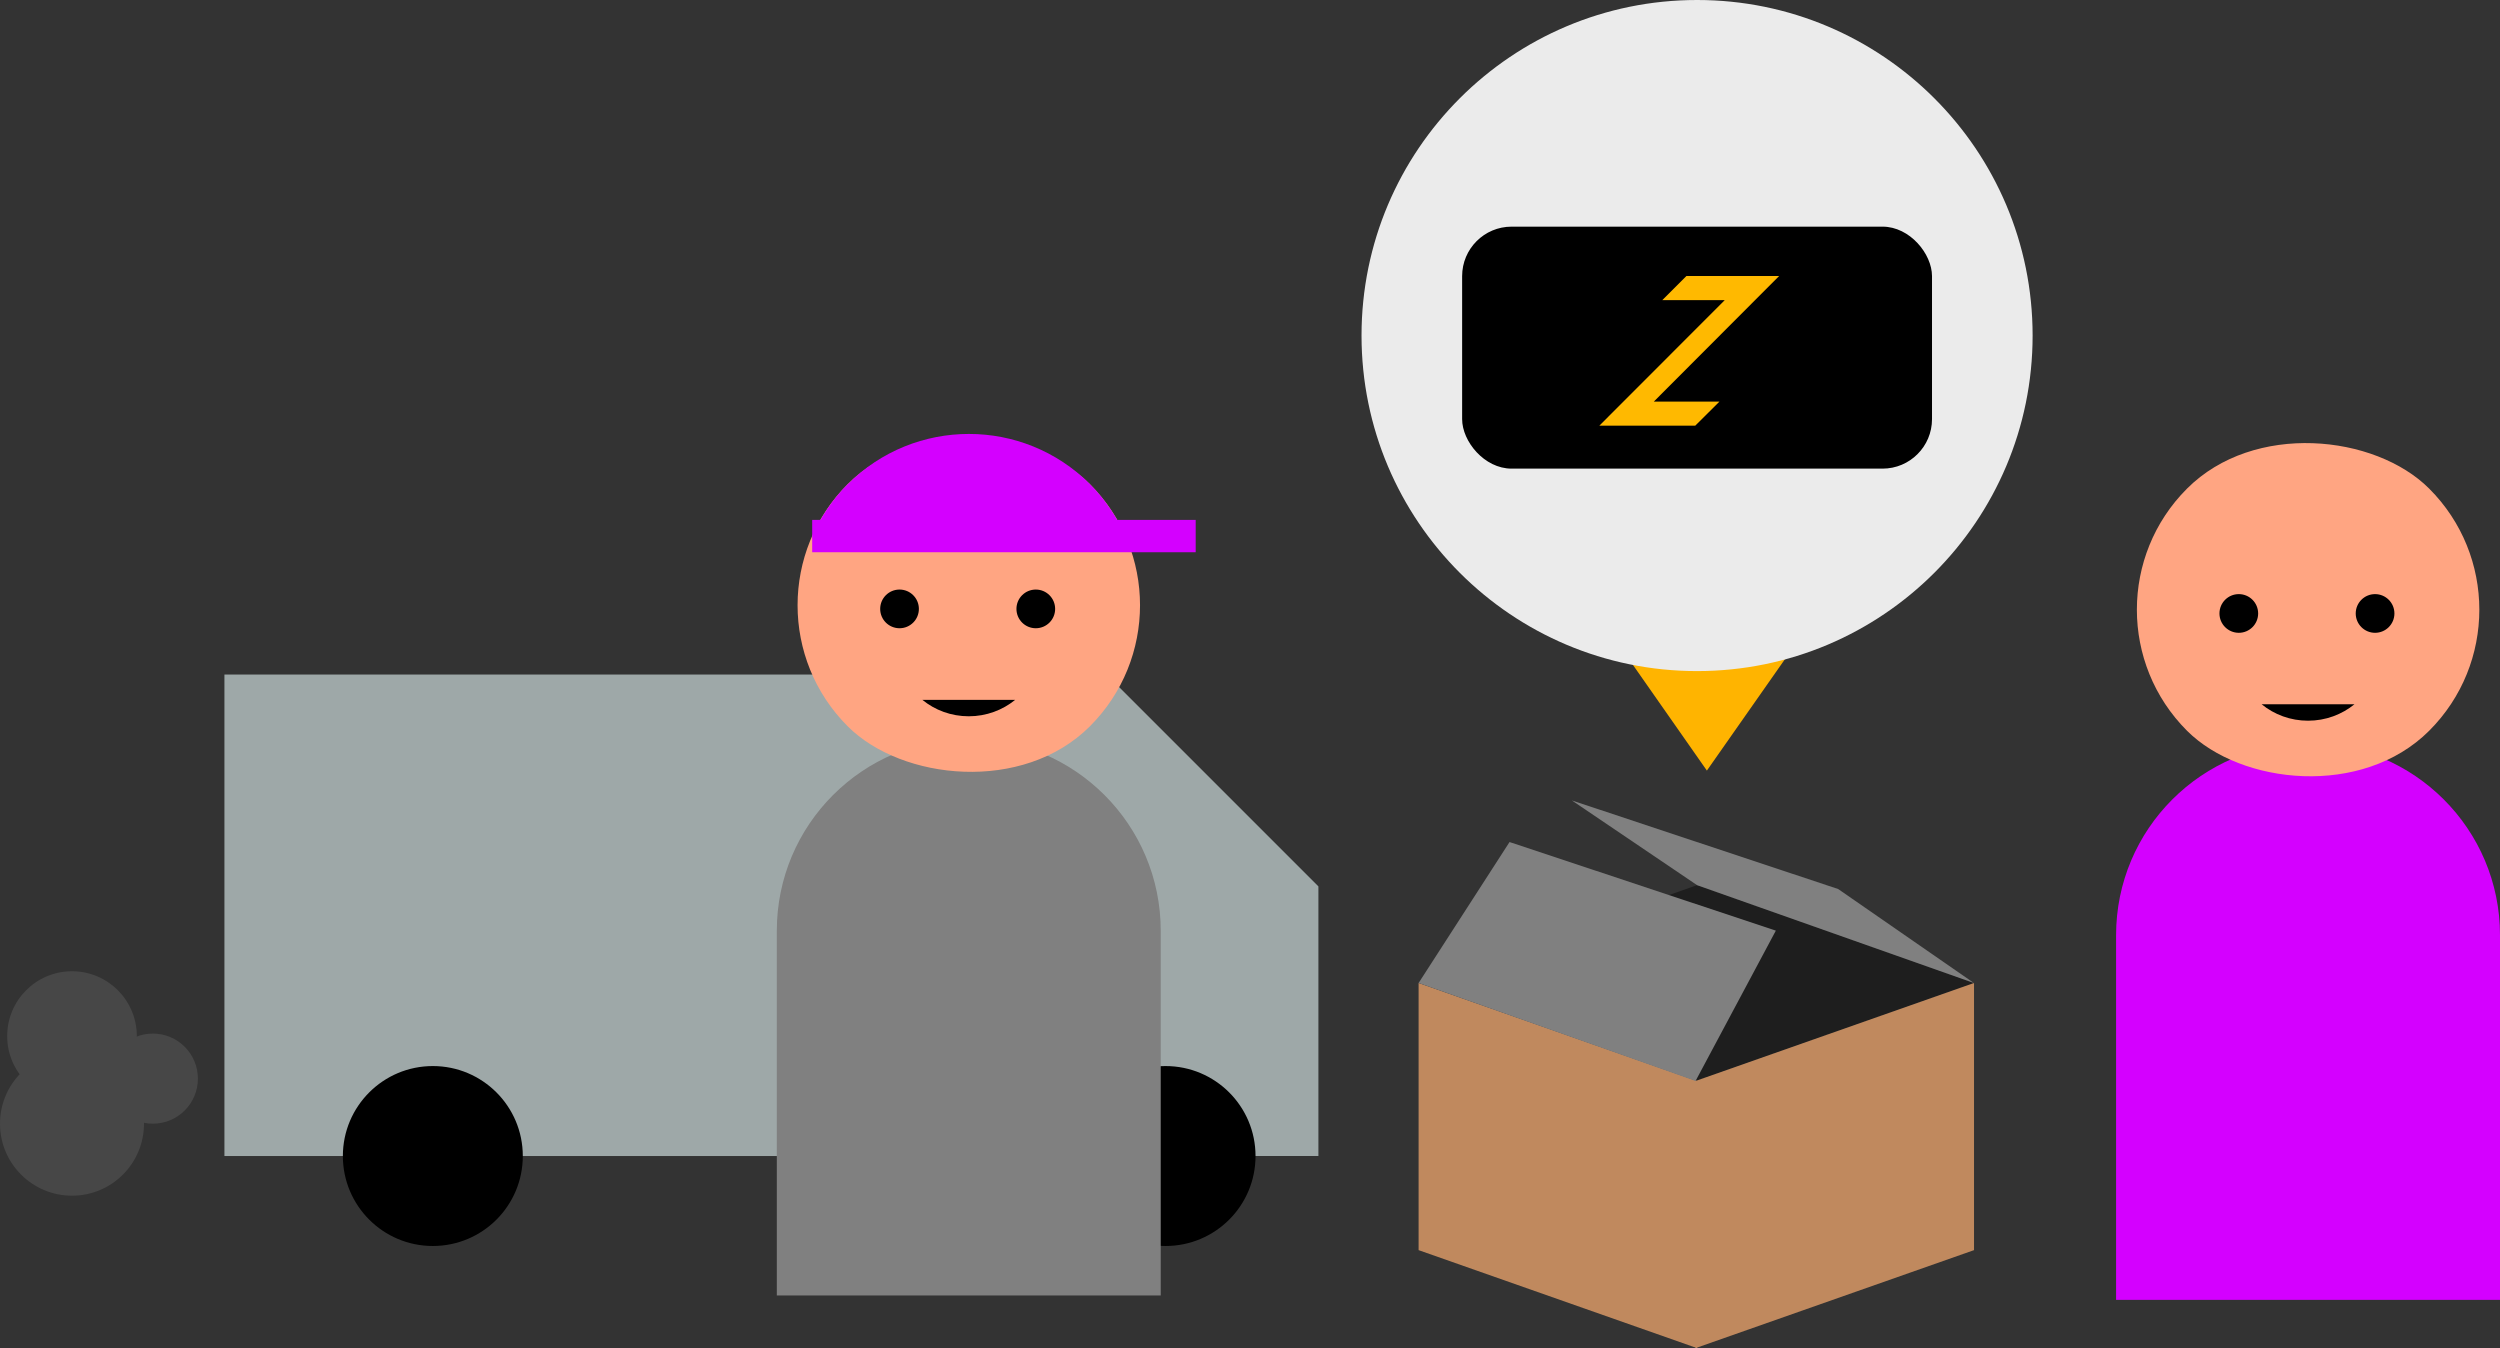 <?xml version="1.0" encoding="UTF-8"?>
<svg id="_レイヤー_2" data-name="レイヤー_2" xmlns="http://www.w3.org/2000/svg" viewBox="0 0 180.9 97.55">
  <rect x="0" y="0" width="180.9" height="97.55" fill="#333333" stroke="none"/>
  <defs>
    <style>
      .cls-1 {
        fill: #474747;
      }

      .cls-2 {
        fill: none;
        stroke: #d400ff;
        stroke-miterlimit: 10;
        stroke-width: 2.34px;
      }

      .cls-3 {
        fill: #1e1e1e;
      }

      .cls-4 {
        fill: #c0895e;
      }

      .cls-5 {
        fill: #ffb900;
      }

      .cls-6 {
        fill: #ebebeb;
      }

      .cls-7 {
        fill: #ffa582;
      }

      .cls-8 {
        fill: #d400ff;
      }

      .cls-9 {
        fill: #ffb400;
      }

      .cls-10 {
        fill: gray;
      }

      .cls-11 {
        fill: #9ea8a8;
      }
    </style>
  </defs>
  <g id="header">
    <g>
      <g>
        <rect class="cls-11" x="16.24" y="48.81" width="54.3" height="34.84"/>
        <polygon class="cls-11" points="75 48.81 75 64.14 75 83.65 95.4 83.65 95.4 64.14 80.07 48.81 75 48.81"/>
        <circle cx="84.34" cy="83.65" r="6.51"/>
        <circle cx="31.32" cy="83.65" r="6.51"/>
        <g>
          <circle class="cls-1" cx="5.21" cy="81.31" r="5.21"/>
          <circle class="cls-1" cx="5.21" cy="74.97" r="4.69"/>
          <circle class="cls-1" cx="11.06" cy="78.05" r="3.26"/>
        </g>
      </g>
      <g>
        <path class="cls-8" d="M153.13,94.06h27.77v-26.39c0-7.67-6.22-13.89-13.89-13.89h0c-7.67,0-13.89,6.22-13.89,13.89v26.39Z"/>
        <rect class="cls-7" x="154.62" y="31.72" width="24.78" height="24.78" rx="12.39" ry="12.39" transform="translate(17.73 131.02) rotate(-45)"/>
        <circle cx="171.86" cy="44.39" r="1.4"/>
        <circle cx="162" cy="44.39" r="1.4"/>
        <path d="M163.65,50.96c.92.75,2.09,1.19,3.36,1.19,1.28,0,2.45-.45,3.36-1.19"/>
      </g>
      <polyline class="cls-9" points="116.8 46.17 123.51 55.76 130.23 46.17"/>
      <circle class="cls-6" cx="122.8" cy="24.28" r="24.28"/>
      <g>
        <rect x="105.8" y="16.4" width="34" height="17.51" rx="3.58" ry="3.58"/>
        <polygon class="cls-5" points="124.42 29.06 119.67 29.06 128.74 19.97 122.03 19.97 120.28 21.72 124.8 21.72 115.73 30.8 122.67 30.8 124.42 29.06"/>
      </g>
      <g>
        <path class="cls-10" d="M56.22,93.74h27.77v-26.39c0-7.67-6.22-13.89-13.89-13.89h0c-7.67,0-13.89,6.22-13.89,13.89v26.39Z"/>
        <rect class="cls-7" x="57.71" y="31.4" width="24.78" height="24.78" rx="12.39" ry="12.39" transform="translate(-10.43 62.4) rotate(-45)"/>
        <circle cx="74.95" cy="44.06" r="1.4"/>
        <circle cx="65.09" cy="44.06" r="1.4"/>
        <path d="M66.74,50.64c.92.75,2.09,1.19,3.36,1.19,1.28,0,2.45-.45,3.36-1.19"/>
      </g>
      <line class="cls-2" x1="86.52" y1="38.79" x2="58.77" y2="38.79"/>
      <path class="cls-8" d="M61.34,35.03h0c-1.12,1.12-1.96,2.4-2.56,3.76h22.65c-.6-1.36-1.45-2.64-2.56-3.76h0c-4.84-4.84-12.68-4.84-17.52,0Z"/>
      <g>
        <polygon class="cls-3" points="122.8 64.05 102.65 71.13 122.69 78.22 142.83 71.13 122.8 64.05"/>
        <polygon class="cls-4" points="122.8 97.55 102.65 90.46 102.65 71.13 122.8 78.22 122.8 97.55"/>
        <polygon class="cls-4" points="122.69 97.55 142.84 90.46 142.84 71.13 122.69 78.22 122.69 97.55"/>
        <polygon class="cls-10" points="122.69 78.22 102.65 71.13 109.23 60.93 128.5 67.34 122.69 78.22"/>
        <polygon class="cls-10" points="142.83 71.13 122.8 64.05 113.74 57.92 133.01 64.33 142.83 71.13"/>
      </g>
    </g>
  </g>
</svg>